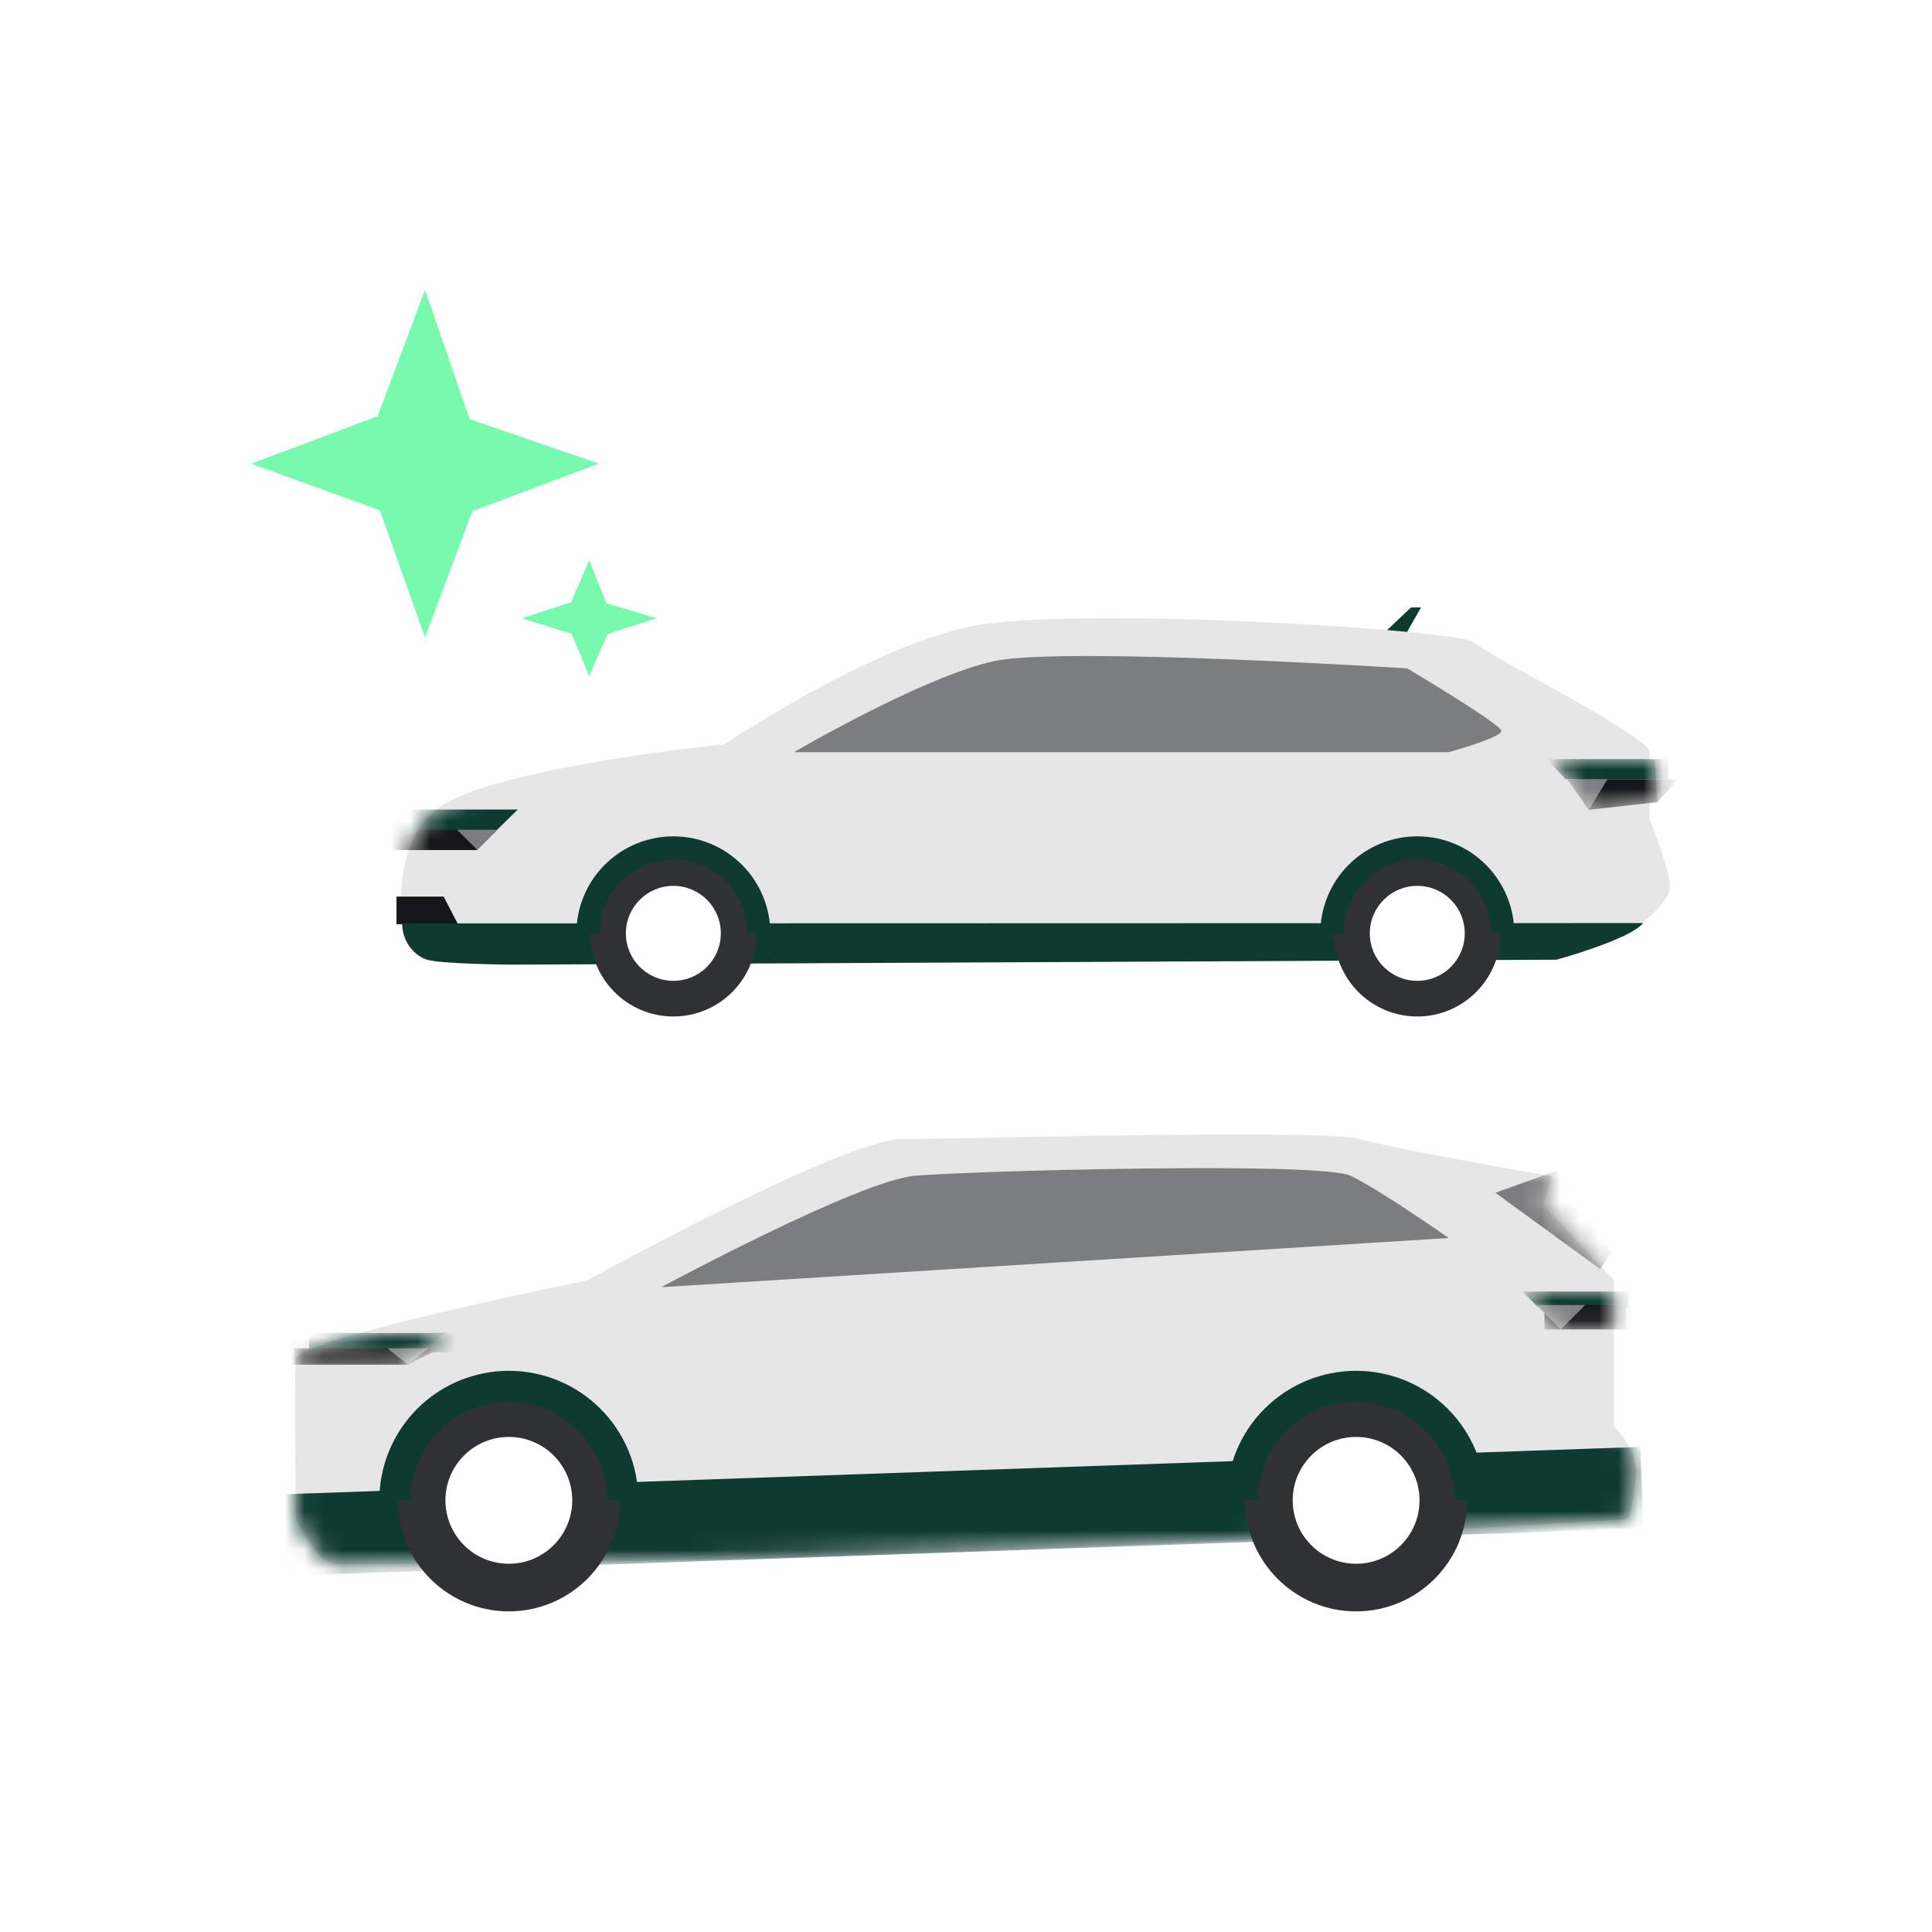 <?xml version="1.0" encoding="UTF-8"?>
<svg viewBox="0 0 100 100" version="1.1" xmlns="http://www.w3.org/2000/svg" xmlns:xlink="http://www.w3.org/1999/xlink">
    <title>Stock Car Large L</title>
    <defs>
        <path d="M0.177,16.515 C0.177,16.515 -0.813,11.957 1.891,9.855 C4.594,7.753 16.747,6.525 16.747,6.525 C16.747,6.525 24.227,1.49 29.513,0.418 C34.798,-0.655 54.844,0.602 55.512,1.246 C56.18,1.89 64.625,6.132 64.625,6.922 C64.625,7.713 64.625,10.429 64.625,10.429 C64.625,10.429 65.671,12.946 65.671,13.916 C65.671,14.886 63.318,16.515 63.318,16.515 L0.177,16.515 Z" id="path-1"></path>
        <polygon id="path-3" points="1.42108547e-14 0 1.67 2.58 5.231 2.177 5.087 0"></polygon>
        <path d="M2.065,22.245 C1.226,22.245 0.04,19.912 0.04,19.912 C0.04,19.912 -0.05,12.687 0.04,11.631 C0.131,10.575 15.132,7.554 15.132,7.554 C15.132,7.554 28.367,0.243 31.427,0.243 C34.486,0.243 53.151,-0.303 55.108,0.243 C57.066,0.788 65.055,2.164 65.055,2.164 L64.611,3.648 L68.265,7.554 L68.265,15.12 C68.265,15.12 69.393,16.15 69.393,17.422 C69.393,18.693 68.991,19.912 68.991,19.912 C68.991,19.912 33.064,22.245 2.065,22.245 Z" id="path-5"></path>
        <polygon id="path-7" points="3.55271368e-15 1.68 5.603 1.68 8.012 0 3.55271368e-15 0"></polygon>
        <polygon id="path-9" points="5.505 1.964 1.913 1.964 1.42108547e-14 1.42108547e-14 5.505 1.42108547e-14"></polygon>
    </defs>
    <g id="Final" stroke="none" stroke-width="1" fill="none" fill-rule="evenodd">
        <g id="Stock-Car-Large-L">
            <rect id="Rectangle" fill="#FFFFFF" fill-rule="nonzero" x="0" y="0" width="100" height="100"></rect>
            <polygon id="Path" fill="#78FAAE" fill-rule="nonzero" points="30.5 29 31.396 31.232 34 32 31.454 32.818 30.5 35 29.589 32.805 27 32 29.546 31.182"></polygon>
            <polygon id="Path" fill="#78FAAE" fill-rule="nonzero" points="22 15 24.306 21.694 31 24 24.453 26.453 22 33 19.66 26.414 13 24 19.547 21.547"></polygon>
            <polygon id="Path" fill="#0E3A2F" points="71.123 33.252 73.034 31.441 73.552 31.441 72.519 33.252"></polygon>
            <path d="M20.937,48.511 C20.937,48.511 19.947,43.953 22.651,41.851 C25.354,39.749 37.507,38.522 37.507,38.522 C37.507,38.522 44.987,33.486 50.273,32.414 C55.559,31.341 75.604,32.598 76.272,33.242 C76.94,33.886 85.385,38.128 85.385,38.918 C85.385,39.709 85.385,42.425 85.385,42.425 C85.385,42.425 86.431,44.942 86.431,45.912 C86.431,46.882 84.078,48.511 84.078,48.511 L20.937,48.511 Z" id="Path" fill="#E6E6E6"></path>
            <g id="Clipped" transform="translate(20.76, 31.996)">
                <mask id="mask-2" fill="white">
                    <use xlink:href="#path-1"></use>
                </mask>
                <g id="Path"></g>
                <g id="Group" mask="url(#mask-2)" fill-rule="nonzero">
                    <g transform="translate(-1.806, 9.906)" id="Path">
                        <polygon fill="#0E3A2F" points="0 0 7.846 0 5.706 2.092 0 2.092"></polygon>
                        <polygon fill="#161718" points="5.754 2.092 5.754 1.046 2.877 1.046 0.719 1.744 0 2.092"></polygon>
                        <polygon fill="#7C7D7E" points="5.754 2.092 6.8 1.046 4.708 1.046"></polygon>
                    </g>
                </g>
            </g>
            <polygon id="Path" fill="#D8D8D8" points="80.56 39.339 82.23 41.919 85.79 41.516 85.646 39.339"></polygon>
            <g id="Clipped" transform="translate(80.56, 39.339)">
                <mask id="mask-4" fill="white">
                    <use xlink:href="#path-3"></use>
                </mask>
                <g id="Path"></g>
                <g id="Group" mask="url(#mask-4)" fill-rule="nonzero">
                    <g transform="translate(-0.495, -0.053)" id="Path">
                        <polygon fill="#0E3A2F" points="6.277 0 1.42108547e-14 0 0.966 1.046 6.277 1.046"></polygon>
                        <polygon fill="#161718" points="6.8 1.046 1.569 1.046 2.166 2.633 5.726 2.23"></polygon>
                        <polygon fill="#7C7D7E" points="3.138 1.046 1.046 1.046 2.165 2.633"></polygon>
                    </g>
                </g>
            </g>
            <polyline id="Path" fill="#161718" points="20.523 46.409 20.598 46.409 22.965 46.409 23.705 47.837 20.523 47.837"></polyline>
            <path d="M26.558,49.93 C26.558,49.93 22.81,49.903 22.1,49.674 C21.391,49.445 20.815,48.684 20.815,47.796 L85.051,47.779 C84.315,48.655 80.56,49.674 80.56,49.674 L26.558,49.93 Z" id="Path" fill="#0E3A2F"></path>
            <path d="M41.094,38.934 C41.094,38.934 47.896,34.951 51.519,34.208 C55.142,33.465 72.839,34.597 72.839,34.597 C72.839,34.597 77.713,37.491 77.713,37.836 C77.713,38.181 74.98,38.934 74.98,38.934 L41.094,38.934 Z" id="Path" fill="#7C7D7E"></path>
            <path d="M34.852,52.613 C37.229,52.613 39.156,50.686 39.156,48.31 C39.156,45.934 37.229,44.006 34.852,44.006 C32.476,44.006 30.549,45.934 30.549,48.31 C30.549,50.686 32.476,52.613 34.852,52.613 Z" id="Path" fill="#303132"></path>
            <path d="M34.852,50.768 C36.21,50.768 37.31,49.667 37.31,48.31 C37.31,46.953 36.21,45.852 34.852,45.852 C33.495,45.852 32.395,46.953 32.395,48.31 C32.395,49.667 33.495,50.768 34.852,50.768 Z" id="Path" fill="#FFFFFF"></path>
            <path d="M39.873,48.31 C39.873,47.651 39.744,46.997 39.491,46.388 C39.239,45.779 38.869,45.226 38.403,44.76 C37.936,44.293 37.383,43.923 36.774,43.671 C36.165,43.419 35.512,43.289 34.853,43.289 C34.194,43.289 33.54,43.419 32.931,43.671 C32.322,43.923 31.769,44.293 31.303,44.76 C30.836,45.226 30.466,45.779 30.214,46.388 C29.962,46.997 29.832,47.651 29.832,48.31 L31.038,48.31 C31.038,47.809 31.137,47.313 31.329,46.85 C31.521,46.388 31.801,45.967 32.155,45.612 C32.51,45.258 32.931,44.978 33.393,44.786 C33.856,44.594 34.352,44.495 34.853,44.495 C35.353,44.495 35.849,44.594 36.313,44.786 C36.775,44.978 37.195,45.258 37.55,45.612 C37.904,45.967 38.185,46.388 38.377,46.85 C38.568,47.313 38.668,47.809 38.668,48.31 L39.873,48.31 Z" id="Path" fill="#0E3A2F" fill-rule="nonzero"></path>
            <path d="M73.358,52.613 C75.734,52.613 77.662,50.686 77.662,48.31 C77.662,45.934 75.734,44.006 73.358,44.006 C70.982,44.006 69.055,45.934 69.055,48.31 C69.055,50.686 70.982,52.613 73.358,52.613 Z" id="Path" fill="#303132"></path>
            <path d="M73.358,50.768 C74.716,50.768 75.816,49.667 75.816,48.31 C75.816,46.953 74.716,45.852 73.358,45.852 C72.001,45.852 70.9,46.953 70.9,48.31 C70.9,49.667 72.001,50.768 73.358,50.768 Z" id="Path" fill="#FFFFFF"></path>
            <path d="M78.379,48.31 C78.379,47.651 78.25,46.997 77.997,46.388 C77.745,45.779 77.375,45.226 76.909,44.76 C76.442,44.293 75.889,43.923 75.28,43.671 C74.671,43.419 74.018,43.289 73.359,43.289 C72.7,43.289 72.046,43.419 71.437,43.671 C70.828,43.923 70.275,44.293 69.808,44.76 C69.342,45.226 68.972,45.779 68.72,46.388 C68.467,46.997 68.338,47.651 68.338,48.31 L69.544,48.31 C69.544,47.809 69.643,47.313 69.835,46.85 C70.026,46.388 70.307,45.967 70.661,45.612 C71.016,45.258 71.436,44.978 71.899,44.786 C72.362,44.594 72.858,44.495 73.359,44.495 C73.859,44.495 74.355,44.594 74.819,44.786 C75.281,44.978 75.701,45.258 76.056,45.612 C76.41,45.967 76.691,46.388 76.882,46.85 C77.074,47.313 77.174,47.809 77.174,48.31 L78.379,48.31 Z" id="Path" fill="#0E3A2F" fill-rule="nonzero"></path>
            <path d="M17.334,80.962 C16.494,80.962 15.309,78.629 15.309,78.629 C15.309,78.629 15.218,71.404 15.309,70.348 C15.399,69.292 30.401,66.271 30.401,66.271 C30.401,66.271 43.636,58.959 46.695,58.959 C49.755,58.959 68.42,58.414 70.377,58.959 C72.335,59.505 80.323,60.881 80.323,60.881 L79.88,62.365 L83.533,66.271 L83.533,73.837 C83.533,73.837 84.662,74.867 84.662,76.139 C84.662,77.41 84.26,78.629 84.26,78.629 C84.26,78.629 48.332,80.962 17.334,80.962 Z" id="Path" fill="#E6E6E6"></path>
            <g id="Clipped" transform="translate(15.269, 58.717)">
                <mask id="mask-6" fill="white">
                    <use xlink:href="#path-5"></use>
                </mask>
                <g id="Path"></g>
                <g id="Group" mask="url(#mask-6)">
                    <g transform="translate(-1.164, 1.746)">
                        <polygon id="Path" fill="#D8D8D8" points="0.984 10.174 6.587 10.174 8.996 8.494 0.984 8.494"></polygon>
                        <g id="Clipped" stroke-width="1" fill="none" transform="translate(0.984, 8.494)">
                            <mask id="mask-8" fill="white">
                                <use xlink:href="#path-7"></use>
                            </mask>
                            <g id="Path"></g>
                            <g id="Group" mask="url(#mask-8)" fill-rule="nonzero">
                                <g transform="translate(0.13, 0.043)" id="Path">
                                    <polygon fill="#0E3A2F" points="8.781 0 0.781 0 0.781 1 8.781 1"></polygon>
                                    <polygon fill="#161718" points="-1.77635684e-15 1.637 -1.77635684e-15 0.793 7.59 0.793 5.869 1.637"></polygon>
                                    <polygon fill="#7C7D7E" points="5.896 1.637 4.842 0.793 6.95 0.793"></polygon>
                                </g>
                            </g>
                        </g>
                        <polygon id="Path" fill="#D8D8D8" points="70.27 8.349 66.678 8.349 64.766 6.385 70.27 6.385"></polygon>
                        <g id="Clipped" stroke-width="1" fill="none" transform="translate(64.766, 6.385)">
                            <mask id="mask-10" fill="white">
                                <use xlink:href="#path-9"></use>
                            </mask>
                            <g id="Path"></g>
                            <g id="Group" mask="url(#mask-10)" fill-rule="nonzero">
                                <g transform="translate(-0.09, -0.085)" id="Path">
                                    <polygon fill="#0E3A2F" points="5.482 0.085 -1.42108547e-14 0.085 0.843 0.915 5.482 0.915"></polygon>
                                    <polygon fill="#161718" points="5.376 0.783 1.159 0.783 1.159 2.048 5.376 2.048"></polygon>
                                    <polygon fill="#7C7D7E" points="3.268 0.783 0.738 0.783 2.003 2.048"></polygon>
                                </g>
                            </g>
                        </g>
                        <path d="M20.123,6.162 C20.123,6.162 30.358,0.638 33.269,0.391 C36.18,0.143 54.233,-0.348 55.788,0.391 C57.342,1.13 60.878,3.616 60.878,3.616 L20.123,6.162 Z" id="Path" fill="#7C7D7E"></path>
                        <polygon id="Path" fill="#7C7D7E" points="63.296 1.275 66.444 0.143 69.314 4.355 68.714 5.219"></polygon>
                        <polygon id="Path" fill="#0E3A2F" points="-1.77635684e-15 16.9 70.8 14.428 70.947 18.642 0.147 21.114"></polygon>
                    </g>
                </g>
            </g>
            <path d="M26.337,83.404 C29.511,83.404 32.084,80.83 32.084,77.657 C32.084,74.484 29.511,71.911 26.337,71.911 C23.164,71.911 20.591,74.484 20.591,77.657 C20.591,80.83 23.164,83.404 26.337,83.404 Z" id="Path" fill="#303132"></path>
            <path d="M26.337,80.94 C28.149,80.94 29.619,79.47 29.619,77.657 C29.619,75.845 28.149,74.376 26.337,74.376 C24.524,74.376 23.055,75.845 23.055,77.657 C23.055,79.47 24.524,80.94 26.337,80.94 Z" id="Path" fill="#FFFFFF"></path>
            <path d="M33.041,77.657 C33.041,76.777 32.868,75.905 32.531,75.092 C32.194,74.278 31.701,73.54 31.078,72.917 C30.455,72.294 29.716,71.8 28.903,71.463 C28.09,71.126 27.217,70.953 26.337,70.953 C25.457,70.953 24.585,71.126 23.771,71.463 C22.958,71.8 22.219,72.294 21.596,72.917 C20.974,73.54 20.48,74.278 20.143,75.092 C19.806,75.905 19.633,76.777 19.633,77.657 L21.243,77.657 C21.243,76.989 21.375,76.326 21.631,75.708 C21.888,75.091 22.262,74.529 22.735,74.055 C23.209,73.582 23.77,73.208 24.388,72.952 C25.006,72.696 25.668,72.563 26.337,72.563 C27.006,72.563 27.668,72.696 28.287,72.952 C28.904,73.208 29.465,73.582 29.939,74.055 C30.412,74.529 30.787,75.091 31.043,75.708 C31.299,76.326 31.431,76.989 31.431,77.657 L33.041,77.657 Z" id="Path" fill="#0E3A2F" fill-rule="nonzero"></path>
            <path d="M70.193,83.404 C73.366,83.404 75.939,80.83 75.939,77.657 C75.939,74.484 73.366,71.911 70.193,71.911 C67.02,71.911 64.446,74.484 64.446,77.657 C64.446,80.83 67.02,83.404 70.193,83.404 Z" id="Path" fill="#303132"></path>
            <path d="M70.192,80.94 C72.005,80.94 73.474,79.47 73.474,77.657 C73.474,75.845 72.005,74.376 70.192,74.376 C68.38,74.376 66.91,75.845 66.91,77.657 C66.91,79.47 68.38,80.94 70.192,80.94 Z" id="Path" fill="#FFFFFF"></path>
            <path d="M76.897,77.657 C76.897,76.777 76.724,75.905 76.387,75.092 C76.05,74.278 75.556,73.54 74.933,72.917 C74.31,72.294 73.572,71.8 72.758,71.463 C71.945,71.126 71.073,70.953 70.193,70.953 C69.313,70.953 68.44,71.126 67.627,71.463 C66.814,71.8 66.075,72.294 65.452,72.917 C64.829,73.54 64.335,74.278 63.998,75.092 C63.661,75.905 63.488,76.777 63.488,77.657 L65.098,77.657 C65.098,76.989 65.231,76.326 65.487,75.708 C65.743,75.091 66.118,74.529 66.59,74.055 C67.064,73.582 67.626,73.208 68.243,72.952 C68.862,72.696 69.524,72.563 70.193,72.563 C70.861,72.563 71.524,72.696 72.142,72.952 C72.759,73.208 73.321,73.582 73.795,74.055 C74.268,74.529 74.642,75.091 74.898,75.708 C75.154,76.326 75.287,76.989 75.287,77.657 L76.897,77.657 Z" id="Path" fill="#0E3A2F" fill-rule="nonzero"></path>
        </g>
    </g>
</svg>